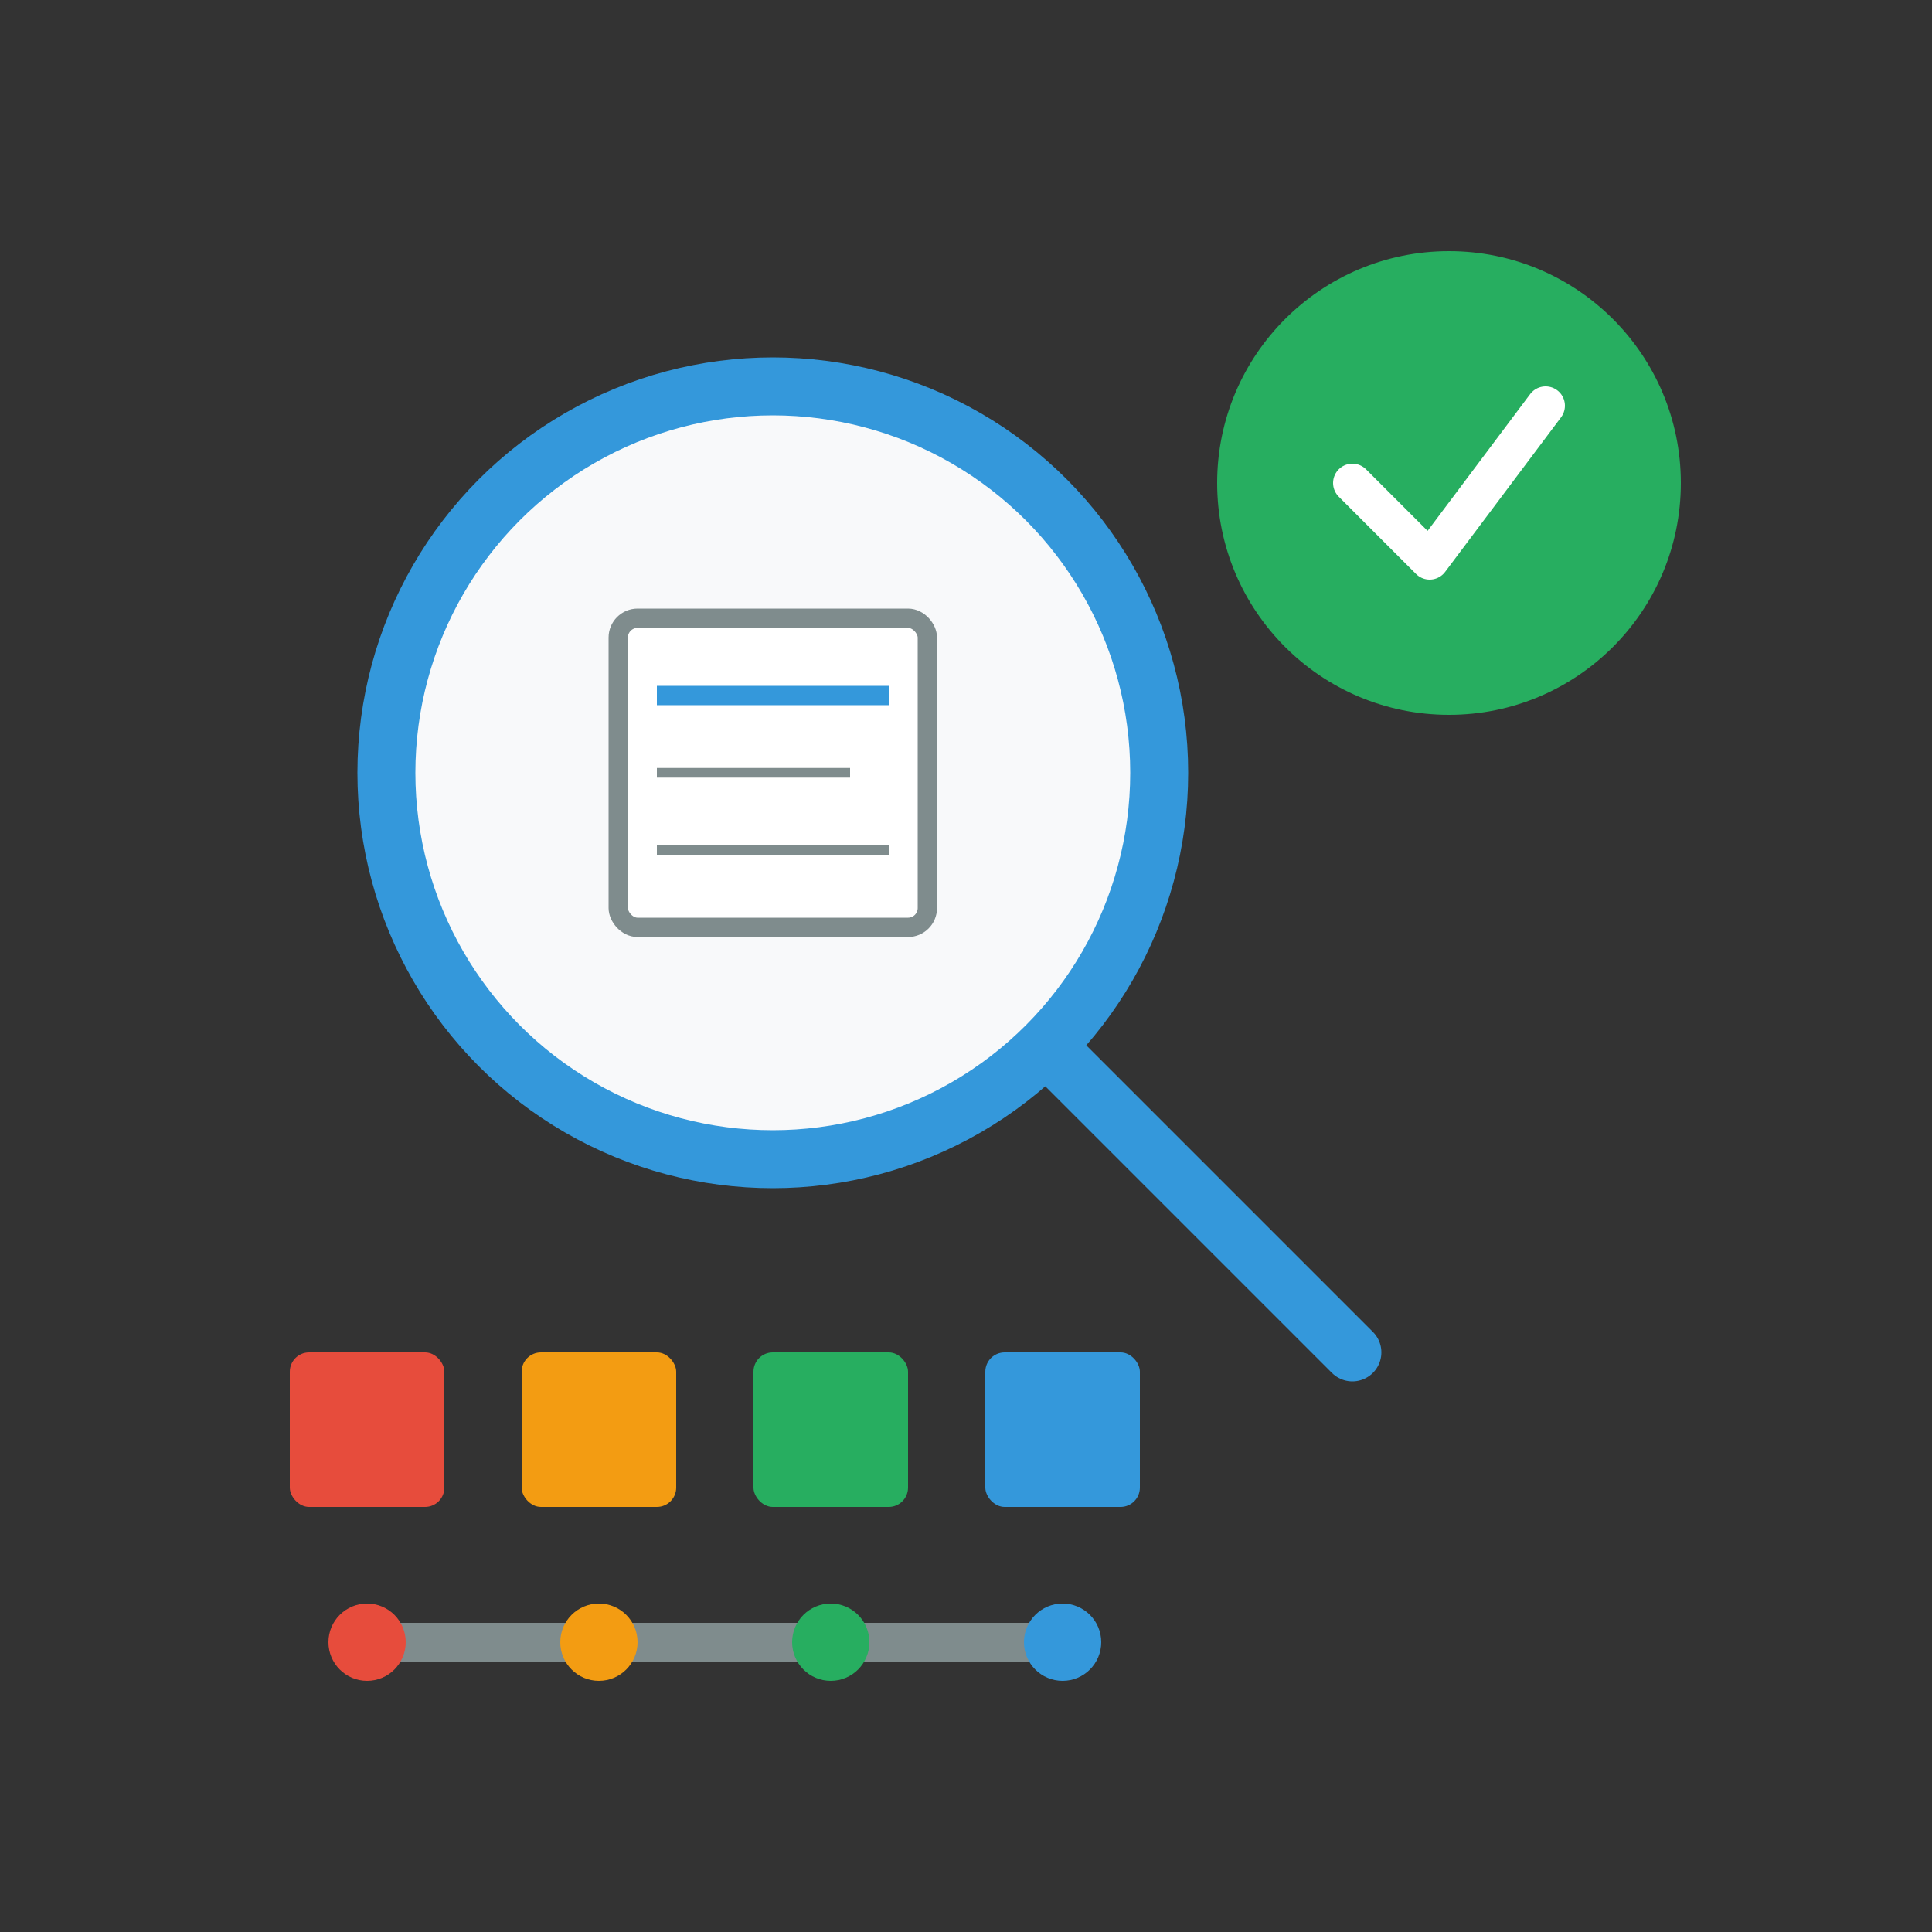 <svg width="100" height="100" viewBox="0 0 100 100" fill="none" xmlns="http://www.w3.org/2000/svg">
    <rect x="0" y="0" width="100" height="100" fill="#333333" stroke="none"/>
    <!-- Magnifying glass -->
    <circle cx="40" cy="40" r="20" fill="#f8f9fa" stroke="#3498db" stroke-width="3"/>
    <line x1="55" y1="55" x2="70" y2="70" stroke="#3498db" stroke-width="3" stroke-linecap="round"/>
    
    <!-- Document inside magnifying glass -->
    <rect x="32" y="32" width="16" height="16" rx="1" fill="white" stroke="#7f8c8d" stroke-width="1"/>
    <line x1="34" y1="36" x2="46" y2="36" stroke="#3498db" stroke-width="1"/>
    <line x1="34" y1="40" x2="44" y2="40" stroke="#7f8c8d" stroke-width="0.5"/>
    <line x1="34" y1="44" x2="46" y2="44" stroke="#7f8c8d" stroke-width="0.5"/>
    
    <!-- Verification badge -->
    <circle cx="75" cy="25" r="12" fill="#27ae60"/>
    <path d="M70 25 L74 29 L80 21" stroke="white" stroke-width="2" stroke-linecap="round" stroke-linejoin="round"/>
    
    <!-- Work history icons -->
    <rect x="15" y="70" width="8" height="8" rx="1" fill="#e74c3c"/>
    <rect x="27" y="70" width="8" height="8" rx="1" fill="#f39c12"/>
    <rect x="39" y="70" width="8" height="8" rx="1" fill="#27ae60"/>
    <rect x="51" y="70" width="8" height="8" rx="1" fill="#3498db"/>
    
    <!-- Timeline -->
    <line x1="19" y1="85" x2="55" y2="85" stroke="#7f8c8d" stroke-width="2"/>
    <circle cx="19" cy="85" r="2" fill="#e74c3c"/>
    <circle cx="31" cy="85" r="2" fill="#f39c12"/>
    <circle cx="43" cy="85" r="2" fill="#27ae60"/>
    <circle cx="55" cy="85" r="2" fill="#3498db"/>
</svg>
